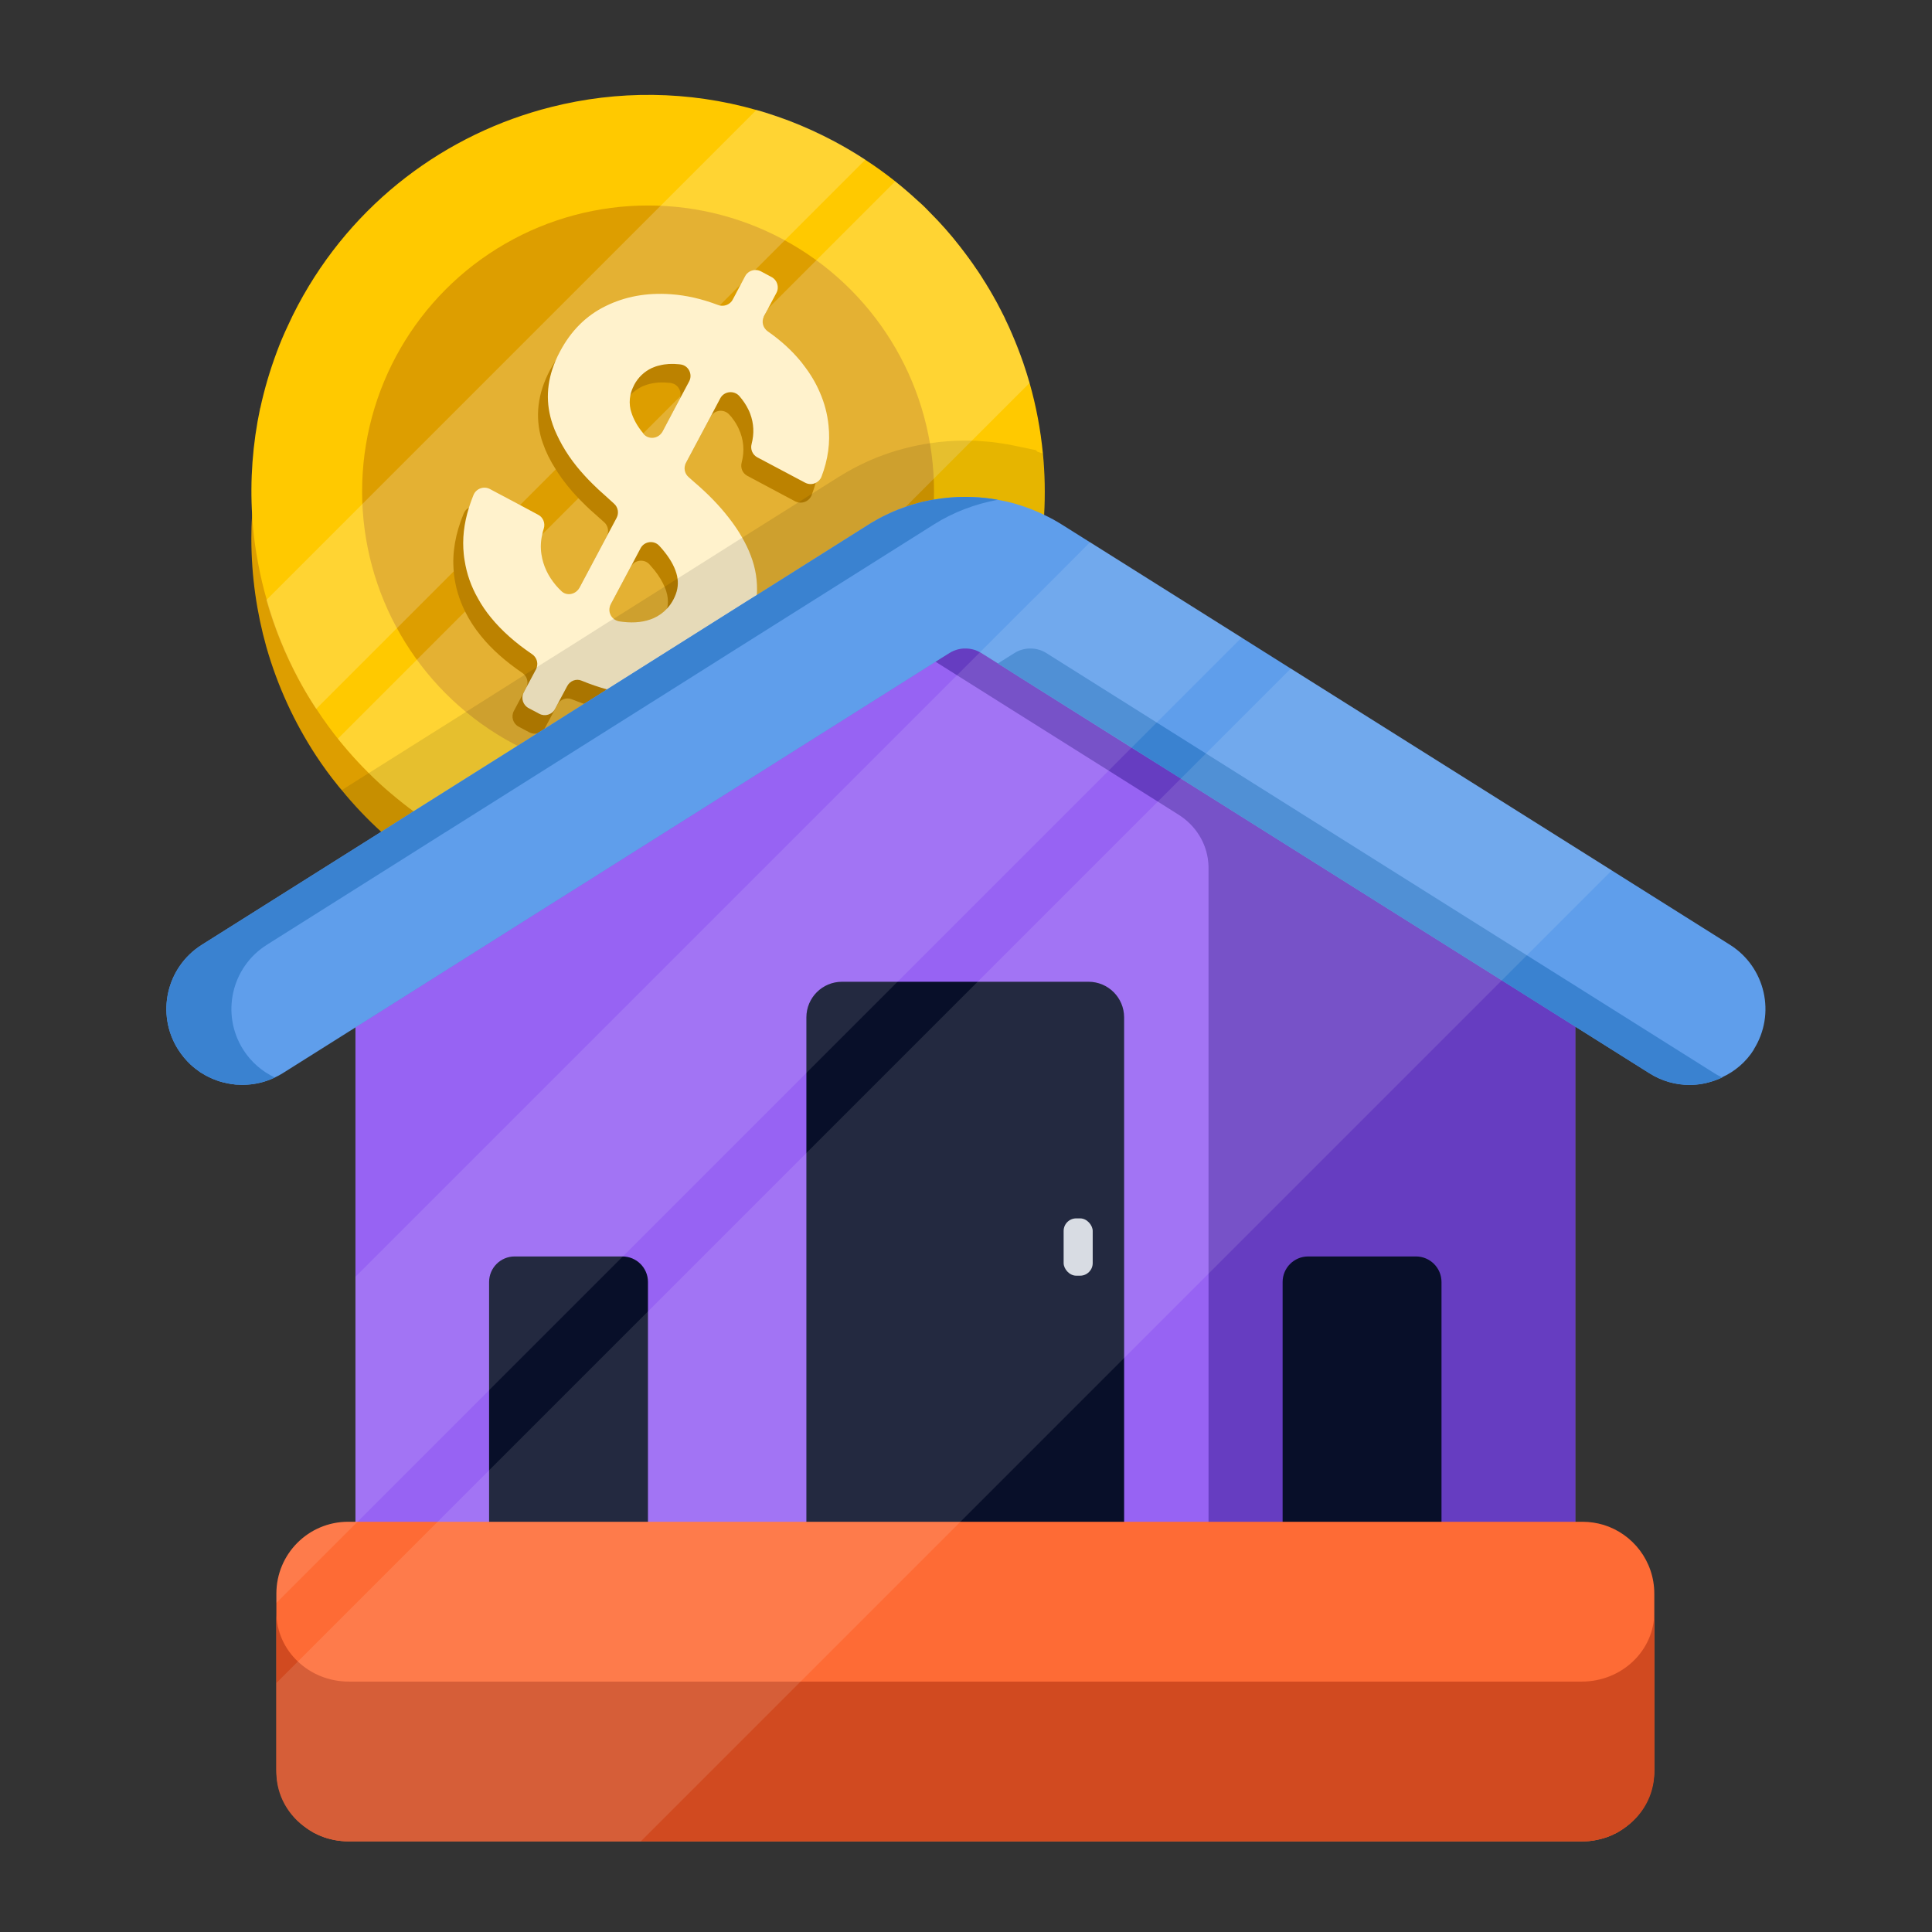 <?xml version="1.0" encoding="UTF-8"?>
<svg xmlns="http://www.w3.org/2000/svg" version="1.1" viewBox="0 0 206 206">
  <rect x="0" y="0" width="206" height="206" fill="#333333" stroke="none"/>
  <defs>
    <style>
      .cls-1 {
        opacity: .11;
      }

      .cls-2 {
        fill: #fff;
      }

      .cls-3 {
        fill: #5f9eeb;
      }

      .cls-4 {
        fill: #bc8200;
      }

      .cls-5 {
        fill: #9763f3;
      }

      .cls-6 {
        fill: #dd9e00;
      }

      .cls-7 {
        fill: #663dc1;
      }

      .cls-8 {
        fill: #fff2cc;
      }

      .cls-9 {
        opacity: .2;
      }

      .cls-10 {
        fill: #d14a20;
      }

      .cls-11 {
        fill: #d3d8df;
      }

      .cls-12 {
        fill: #080f29;
      }

      .cls-13 {
        fill: #fe6b35;
      }

      .cls-14 {
        opacity: .1;
      }

      .cls-15 {
        fill: #ffc900;
      }

      .cls-16 {
        fill: #3a82d0;
      }
    </style>
  </defs>
  <!-- Generator: Adobe Illustrator 28.7.2, SVG Export Plug-In . SVG Version: 1.2.0 Build 154)  -->
  <g>
    <g id="Layer_1">
      <g>
        <path class="cls-6" d="M111.38,57.4c0,1.91-.13,3.79-.37,5.64-.2,1.45-.46,2.88-.8,4.28-.15.62-.31,1.22-.49,1.83-.29,1.03-.63,2.04-1.01,3.04h0c-.4,1.09-.84,2.14-1.33,3.17-.37.79-.77,1.57-1.19,2.34-6.32,11.54-17.87,19.8-31.46,21.61-1.84.25-3.73.38-5.64.38-1.35,0-2.69-.06-4-.19-2.6-.24-5.13-.72-7.57-1.41-.33-.09-.65-.19-.97-.3-1.98-.6-3.9-1.36-5.74-2.25-2.54-1.21-4.94-2.68-7.16-4.38-1.04-.76-2.04-1.59-3-2.47-1.51-1.37-2.92-2.86-4.21-4.44-.15-.16-.28-.33-.41-.49-.83-1.02-1.6-2.08-2.32-3.17-2.32-3.54-4.12-7.44-5.31-11.61h0c-1.03-3.67-1.59-7.52-1.6-11.51v-.07c0-.81.02-1.6.08-2.39v-.1c.69-12.07,6.46-22.78,15.2-30.04,7.33-6.09,16.75-9.75,27.01-9.75,2.56,0,5.07.23,7.5.67,1.38.24,2.74.55,4.07.93,2.97.84,5.81,2,8.47,3.45,1.08.57,2.12,1.19,3.14,1.86.1.06.2.13.29.2,1,.66,1.96,1.36,2.89,2.11,5.79,4.62,10.34,10.73,13.06,17.76.49,1.21.91,2.46,1.27,3.73.2.71.38,1.42.55,2.14.5,2.24.83,4.55.97,6.9v.02s.01.09.01.14c.05.78.07,1.58.07,2.37Z"/>
        <path class="cls-15" d="M111.32,54.88s-.01.09-.01.13v.02c-.13,2.09-.41,4.19-.86,6.27-.22,1.03-.49,2.06-.79,3.08-.21.72-.44,1.44-.7,2.15-.42,1.18-.89,2.34-1.43,3.5-.16.36-.33.73-.52,1.09-.18.38-.38.76-.58,1.14-.33.63-.67,1.25-1.05,1.84-.06.11-.12.21-.19.32-.39.64-.8,1.27-1.22,1.88-5.62,8.25-13.8,13.97-22.88,16.65-2.63.78-5.34,1.31-8.08,1.57h-.01c-3.53.32-7.12.21-10.67-.36h-.01c-1.61-.26-3.2-.62-4.79-1.08-.21-.05-.41-.11-.62-.18-.21-.05-.41-.11-.62-.19-.22-.07-.43-.14-.65-.21h-.01c-.13-.04-.26-.08-.39-.14-.4-.14-.79-.28-1.18-.43-.82-.3-1.63-.64-2.43-1.01-.4-.18-.8-.37-1.2-.57-.4-.2-.79-.4-1.19-.61-.44-.24-.88-.48-1.31-.73-.15-.08-.29-.17-.44-.27-.28-.15-.56-.32-.83-.49-.37-.22-.73-.46-1.08-.69-.45-.31-.89-.62-1.33-.94-.05-.03-.1-.07-.15-.11h0c-.39-.28-.77-.57-1.14-.87-.43-.34-.85-.68-1.27-1.04-.66-.54-1.29-1.12-1.91-1.71-.15-.15-.31-.3-.46-.46-2.12-2.09-3.99-4.39-5.59-6.85-.38-.57-.74-1.15-1.09-1.74-.28-.47-.54-.95-.8-1.43-1.44-2.7-2.58-5.54-3.4-8.47-.37-1.25-.66-2.51-.9-3.79-.25-1.29-.44-2.59-.56-3.89-.04-.4-.07-.8-.09-1.2-.01-.02-.01-.03,0-.05-.24-3.81.04-7.67.85-11.49h.01c.44-2.03,1.03-4.03,1.77-6.01.34-.92.72-1.82,1.14-2.71.34-.76.72-1.52,1.11-2.26,5.84-10.97,15.83-18.32,27-21.13,7.07-1.79,14.61-1.76,21.89.32.34.09.68.19,1.02.3.82.26,1.64.54,2.46.85,1.63.63,3.24,1.36,4.82,2.2,1.14.61,2.25,1.26,3.31,1.96,1.11.72,2.17,1.49,3.19,2.3.43.34.84.69,1.25,1.04.42.36.82.72,1.22,1.09.17.14.33.29.5.45.23.22.45.44.67.68,1.16,1.15,2.25,2.38,3.24,3.66.33.43.66.86.98,1.3.27.36.52.73.77,1.1.1.13.19.27.29.42.19.29.38.58.55.87.11.16.21.32.3.48.2.32.4.65.58.98.08.12.15.25.21.38.06.09.11.18.16.27.13.24.27.49.39.74.03.04.05.09.07.13.09.17.18.34.26.51.13.24.25.49.35.73.23.47.45.95.65,1.43.43.99.82,2,1.18,3.02.25.73.48,1.47.7,2.22.7,2.45,1.17,4.97,1.42,7.52.21,2.15.25,4.34.13,6.52Z"/>
        <circle class="cls-6" cx="69.1" cy="52.4" r="30.49"/>
        <g class="cls-9">
          <path class="cls-2" d="M109.78,40.83l-52.26,52.26c-8.59-2.44-16.07-7.53-21.49-14.33l59.42-59.42c6.8,5.42,11.88,12.9,14.33,21.49Z"/>
          <path class="cls-2" d="M92.27,17.03l-58.56,58.56c-2.32-3.54-4.12-7.44-5.31-11.61h0S80.66,11.72,80.66,11.72c4.17,1.18,8.08,2.99,11.61,5.31Z"/>
        </g>
        <path class="cls-4" d="M87.29,47.33c-.17-1.72-.73-3.36-1.66-4.93-.28-.51-.61-1-.98-1.48-.47-.62-1.02-1.22-1.61-1.79-.66-.64-1.41-1.25-2.23-1.82-.52-.37-.7-1.05-.4-1.61l1.03-1.93.3-.57.02-.04c.03-.06.05-.12.06-.19.17-.55-.07-1.17-.6-1.45l-1.15-.61c-.59-.31-1.32-.1-1.65.48l-.3.56s-.06.1-.09.15l-.97,1.83c-.3.57-.96.79-1.55.57-.17-.06-.35-.13-.52-.19-1.53-.53-3.06-.85-4.55-.96-2.56-.17-4.86.25-6.93,1.27-1.74.86-3.18,2.15-4.28,3.86-.2.31-.39.63-.58.97-1.33,2.51-1.62,4.98-.9,7.41.04.13.09.27.14.41.32.93.78,1.86,1.37,2.77.07.12.14.23.22.35.6.92,1.34,1.83,2.19,2.73.54.56,1.12,1.12,1.75,1.67l1.01.9c.42.38.53,1,.26,1.51l-2.92,5.49s0,.01-.01.01l-1.04,1.96c-.38.72-1.35.91-1.93.35-.21-.2-.4-.4-.57-.62-.84-1-1.36-2.1-1.55-3.3-.13-.9-.05-1.81.25-2.75.05-.17.07-.35.05-.52-.04-.4-.27-.76-.63-.96l-2.55-1.35-2.61-1.39c-.39-.21-.83-.18-1.18.01-.24.13-.45.35-.56.63-.88,2.12-1.24,4.17-1.06,6.16,0,.06,0,.11.01.17.15,1.43.55,2.8,1.2,4.11.45.91,1.02,1.79,1.71,2.63,1.15,1.42,2.62,2.71,4.38,3.91.09.06.18.13.25.22.33.37.42.91.17,1.38l-.25.48-1.06,1.99c-.32.6-.09,1.35.51,1.67l1.15.61c.26.14.56.17.83.11h.01c.29-.06.56-.22.75-.47h0s.06-.1.09-.15l1.3-2.44c.29-.56.95-.82,1.54-.58.44.18.88.34,1.31.49h.01c.53.18,1.05.34,1.57.48h.01c.94.25,1.87.41,2.76.49.33.03.65.05.97.05,2.2.05,4.17-.38,5.92-1.3,1.49-.79,2.76-1.91,3.8-3.35.36-.49.69-1.03,1-1.61.13-.24.25-.48.35-.72.06-.11.1-.21.15-.32.49-1.13.76-2.24.82-3.34.03-.44.03-.88,0-1.32-.07-.98-.28-1.94-.64-2.89-.37-.96-.87-1.91-1.5-2.85-.25-.4-.54-.79-.85-1.18-1.02-1.31-2.25-2.58-3.67-3.8l-.63-.55c-.42-.38-.53-.99-.26-1.51l1.05-1.97,2.61-4.9c.41-.77,1.46-.89,2.03-.23.14.15.27.29.37.45.24.32.44.65.6,1,.55,1.17.66,2.38.33,3.64-.15.56.09,1.15.61,1.42l5.1,2.72c.11.05.22.09.33.11.58.12,1.19-.19,1.42-.76.02-.06.04-.12.06-.18.14-.38.27-.76.37-1.14.36-1.38.47-2.76.32-4.16ZM64.06,66.42l1.06-1.98,2.13-4c.4-.75,1.44-.89,2.01-.25.19.22.36.42.54.63.47.6.82,1.18,1.06,1.74.13.29.22.58.28.86.1.49.11.98-.01,1.46-.08.34-.21.7-.39,1.04-.48.91-1.2,1.57-2.12,1.98-.93.41-2,.54-3.22.39-.14-.01-.3-.03-.44-.06-.66-.12-1.08-.7-1.04-1.31,0-.17.05-.34.14-.5ZM70.63,46.03s-.01.02-.02.03l-1.03,1.94c-.41.78-1.49.91-2.04.24t-.01-.02c-.06-.08-.12-.16-.18-.24-.08-.1-.16-.21-.23-.31-.48-.68-.79-1.35-.95-2.03-.1-.44-.13-.89-.06-1.34.07-.41.21-.82.43-1.24.19-.35.41-.66.67-.93.35-.38.77-.68,1.24-.91.83-.38,1.8-.52,2.91-.4.05,0,.11,0,.16.02.69.09,1.14.74,1.03,1.4,0,.03,0,.07-.01.1-.03.1-.06.22-.12.31l-1.79,3.38Z"/>
        <path class="cls-8" d="M88.34,45.35c-.12-1.21-.43-2.38-.92-3.5-.43-1.01-1-1.97-1.72-2.9-.12-.17-.26-.34-.4-.51-.94-1.13-2.09-2.17-3.44-3.11-.5-.36-.69-1-.42-1.56,0-.02.01-.04.02-.06l.28-.51.02-.04.14-.27.89-1.67c.32-.61.08-1.36-.52-1.68l-1.14-.61c-.2-.1-.41-.15-.62-.14-.43.02-.85.25-1.06.66l-.45.85-.58,1.09-.3.56s-.06.1-.09.15c-.3.4-.81.58-1.3.47-.06-.01-.11-.03-.17-.05-1.71-.65-3.4-1.04-5.06-1.15-2.56-.18-4.87.25-6.93,1.27-2.07,1.01-3.69,2.63-4.86,4.84-.18.33-.34.67-.48,1-.98,2.3-1.07,4.57-.29,6.81.12.36.27.72.44,1.07.35.76.78,1.52,1.29,2.27.26.38.54.76.85,1.14.5.61,1.05,1.22,1.67,1.83.4.4.83.8,1.29,1.2l1,.91c.42.37.53,1,.27,1.5l-1.06,1.99-2.92,5.49s0,.01-.01.01c-.38.69-1.34.89-1.91.32-.21-.2-.4-.4-.58-.61-.84-1-1.36-2.1-1.54-3.31-.11-.7-.08-1.41.09-2.13.04-.2.09-.41.16-.61.18-.58-.07-1.2-.59-1.47l-1.94-1.04-3.22-1.71c-.65-.34-1.45-.05-1.74.63-.06.14-.11.28-.16.41-.12.32-.23.64-.33.95-.54,1.71-.72,3.37-.55,4.97.02.22.05.44.09.66.22,1.42.69,2.77,1.43,4.06.38.7.84,1.37,1.38,2.03,1.15,1.41,2.62,2.71,4.38,3.9.46.31.66.87.51,1.38-.02.08-.05.16-.09.24l-1.05,1.97-.25.48c-.33.61-.09,1.36.51,1.68l1.15.61c.6.32,1.35.09,1.67-.52l1.3-2.44c.3-.56.96-.82,1.54-.57.92.38,1.83.69,2.71.93,1.01.27,2,.45,2.95.52.32.03.61.05.91.06.82.03,1.61-.02,2.36-.13,1.3-.19,2.51-.58,3.63-1.18.54-.29,1.05-.61,1.52-.99.93-.71,1.75-1.59,2.44-2.62.11-.13.19-.26.28-.4.2-.29.38-.61.55-.93.8-1.5,1.24-2.95,1.33-4.39h0c.09-1.45-.12-2.84-.65-4.21-.24-.65-.55-1.28-.91-1.91-.4-.71-.88-1.42-1.43-2.12-1.02-1.32-2.25-2.58-3.68-3.8l-.62-.55c-.43-.38-.54-1-.27-1.5l2.61-4.9,1.05-1.99c.41-.77,1.47-.88,2.04-.23.4.46.72.94.97,1.46.07.14.13.28.18.42.39,1.04.44,2.11.15,3.22-.15.56.09,1.14.6,1.42l5.11,2.71c.36.19.78.19,1.12.02.27-.13.5-.35.62-.66.7-1.82.95-3.64.75-5.48ZM67.6,41.07c.44-.83,1.08-1.44,1.9-1.83.27-.12.55-.22.84-.28.62-.16,1.31-.2,2.07-.12.06.01.11.01.16.02.85.11,1.31,1.06.91,1.81l-.73,1.37-.33.61-1.79,3.38s-.01.02-.02.03c-.42.74-1.48.85-2.01.19t0-.02s-.01-.01-.01-.02c-.63-.75-1.05-1.52-1.28-2.27-.03-.1-.06-.19-.08-.28-.11-.5-.12-1.02-.01-1.53,0-.02.01-.03.01-.05.07-.33.2-.67.38-1.01ZM67.25,60.44l1.05-1.98c.4-.76,1.44-.89,2.01-.25.2.21.37.42.54.63.72.9,1.17,1.77,1.35,2.6.02.08.03.17.04.25.11.74-.04,1.49-.44,2.24-.19.36-.41.67-.67.95-.4.44-.89.79-1.45,1.04-.93.4-2.01.53-3.22.39-.14-.01-.3-.04-.45-.06-.22-.04-.42-.14-.58-.27-.44-.36-.6-.99-.31-1.54l2.13-4Z"/>
        <path class="cls-5" d="M167.96,107.32v73.35H37.9v-73.35c0-2.28,1.2-4.4,3.19-5.66l9.72-6.12,1.87-1.17,2.95-1.87h.01l1.59-1.01h.01l5.07-3.19,8.69-5.48h.01l7.01-4.41,7.55-4.74.04-.04h.01l9.51-5.98.55-.35h.01l3.32-2.1c1.04-.65,2.21-1.02,3.4-1.1h.01c.95-.07,1.92.05,2.84.36.55.18,1.09.43,1.59.74l1.22.77.89.56,1.25.79,14.03,8.82,5.24,3.3,34.2,21.54,1.09.68c1.21.77,2.13,1.85,2.65,3.1.36.8.54,1.67.54,2.56Z"/>
        <path class="cls-7" d="M167.96,107.32v73.35H37.9v-14.79h90.96v-73.35c0-.2-.01-.39-.03-.59-.18-2.05-1.34-3.92-3.16-5.07l-2.22-1.4-5.24-3.3-10.83-6.81-2-1.26-3.34-2.1-.17-.11-1.75-1.1-.36-.23-4.37-2.74-.26-.17.55-.35h.01l3.32-2.1c1.04-.65,2.21-1.02,3.4-1.1h.01c.95-.07,1.92.05,2.84.36.55.18,1.09.43,1.59.74l1.22.77.89.56,1.25.79,14.03,8.82,5.24,3.3,34.2,21.54,1.09.68c1.21.77,2.13,1.85,2.65,3.1.36.8.54,1.67.54,2.56Z"/>
        <path class="cls-12" d="M89.78,104.68h26.28c2.1,0,3.8,1.7,3.8,3.8v54.79h-33.88v-54.79c0-2.1,1.7-3.8,3.8-3.8Z"/>
        <g>
          <path class="cls-12" d="M54.87,133.97h11.5c1.5,0,2.72,1.22,2.72,2.72v26.57h-16.94v-26.57c0-1.5,1.22-2.72,2.72-2.72Z"/>
          <path class="cls-12" d="M139.48,133.97h11.5c1.5,0,2.72,1.22,2.72,2.72v26.57h-16.94v-26.57c0-1.5,1.22-2.72,2.72-2.72Z"/>
        </g>
        <path class="cls-13" d="M176.39,169.92v18.77c0,2.61-1.29,4.9-3.28,6.28-.13.09-.26.18-.4.26-.2.14-.42.25-.65.35-.13.07-.26.13-.4.18-.23.1-.47.18-.71.25-.24.07-.49.13-.74.18-.48.1-.97.15-1.47.15H37.12c-.5-.01-1-.06-1.47-.15-.25-.05-.5-.11-.74-.18-.24-.07-.48-.15-.71-.25-.14-.05-.27-.11-.4-.18-.23-.1-.45-.21-.65-.35-.14-.08-.27-.17-.4-.26-1.99-1.38-3.28-3.67-3.28-6.28v-18.77c0-4.23,3.42-7.66,7.65-7.66h131.62c.78,0,1.53.12,2.24.33,3.13.96,5.41,3.88,5.41,7.33Z"/>
        <path class="cls-10" d="M176.39,171.92v17.04c0,2.49-1.29,4.69-3.28,6.01-.13.09-.26.18-.4.26-.2.14-.42.25-.65.35-.13.07-.26.13-.4.18-.23.1-.47.18-.71.25-.24.07-.49.13-.74.18-.48.1-.97.15-1.47.15H37.12c-.5-.01-1-.06-1.47-.15-.25-.05-.5-.11-.74-.18-.24-.07-.48-.15-.71-.25-.14-.05-.27-.11-.4-.18-.23-.1-.45-.21-.65-.35-.14-.08-.27-.17-.4-.26-1.99-1.32-3.28-3.52-3.28-6.01v-17.04c0,2.05.88,3.91,2.29,5.24,1.4,1.33,3.32,2.14,5.45,2.14h108.05s0,.01.01,0h23.38c4.28,0,7.74-3.3,7.74-7.38Z"/>
        <rect class="cls-11" x="113.41" y="129.91" width="3.1" height="6.11" rx="1.34" ry="1.34"/>
        <g>
          <path class="cls-14" d="M187.02,111.89c-.85,1.36-2.05,2.36-3.41,2.98.01,0,.01.01.02.01-.48.23-.98.41-1.49.54-.21.06-.43.11-.64.14-.44.08-.89.12-1.34.12-1.47,0-2.96-.4-4.3-1.25l-7.9-4.97-7.83-4.93-34.22-21.52-1.61-1.01-3.64-2.28-11.95-7.52h0s-1.7-1.08-1.7-1.08l-.61-.38-1.77-1.11s-.09-.06-.14-.08c-.37-.21-.77-.34-1.18-.38-.71-.09-1.45.07-2.07.46l-.85.53h0s-.63.4-.63.4l-6.33,3.99-28.4,17.9-2.7,1.71h-.01l-2.04,1.28-3.73,2.35-18.65,11.76-7.75,4.88c-.28.17-.56.33-.85.46-.26.13-.53.24-.8.33-.16.06-.32.1-.47.15-.89.25-1.8.34-2.69.28-.13,0-.26,0-.38-.03-.11-.01-.22-.02-.32-.04-.04,0-.07,0-.1-.02-.16-.02-.31-.05-.46-.09-.42-.08-.83-.21-1.22-.37-.14-.05-.27-.1-.4-.17-.37-.16-.74-.37-1.09-.59-.36-.25-.71-.52-1.04-.82-.5-.47-.95-1.01-1.34-1.62-2.39-3.78-1.25-8.78,2.53-11.16l19.13-12.05c-1.51-1.37-2.92-2.86-4.21-4.44l2.87-1.82h.01l10.36-6.52,2.99-1.89,3.26-2.06,1-.63.31-.2,3.35-2.1,3.33-2.11,1.14-.72h.02l.35-.22,5.43-3.42,1.38-.87,5.26-3.32,1.64-1.04,5.98-3.76,1.48-.94,2.81-1.77c1.3-.81,2.68-1.52,4.11-2.09,1.81-.72,3.7-1.22,5.63-1.51,1.24-.19,2.5-.28,3.78-.28.22,0,.46,0,.69.01h.39l.2.02c.31.02.64.04.96.07.4.03.79.07,1.19.13.31.04.67.1,1.03.16.46.08.86.17,1.25.25l1.69.35.13.03.15.16c.19.06.39.13.58.2.21,2.15.25,4.34.13,6.52.66.31,1.3.66,1.92,1.05l2.99,1.88,16.17,10.17,5.24,3.3,34.22,21.52,12.62,7.94c3.78,2.38,4.92,7.37,2.54,11.15Z"/>
          <path class="cls-3" d="M187.02,111.89c-.85,1.36-2.05,2.36-3.41,2.98.01,0,.01.01.02.01-.48.23-.98.41-1.49.54-.21.06-.43.11-.64.14-.44.08-.89.12-1.34.12-1.47,0-2.96-.4-4.3-1.25l-7.9-4.97-7.83-4.93-34.22-21.52-1.61-1.01-3.64-2.28-11.95-7.52h0s-1.7-1.08-1.7-1.08l-.61-.38-1.77-1.11s-.09-.06-.14-.08c-.37-.21-.77-.34-1.18-.38-.71-.09-1.45.07-2.07.46l-.85.53h0s-.63.4-.63.4l-6.33,3.99-28.4,17.9-2.7,1.71h-.01l-2.04,1.28-3.73,2.35-18.65,11.76-7.75,4.88c-.28.17-.56.33-.85.46-.26.13-.53.24-.8.33-.16.06-.32.1-.47.15-.89.25-1.8.34-2.69.28-.13,0-.26,0-.38-.03-.11-.01-.22-.02-.32-.04-.04,0-.07,0-.1-.02-.16-.02-.31-.05-.46-.09-.42-.08-.83-.21-1.22-.37-.14-.05-.27-.1-.4-.17-.37-.16-.74-.37-1.09-.59-.36-.25-.71-.52-1.04-.82-.5-.47-.95-1.01-1.34-1.62-2.39-3.78-1.25-8.78,2.53-11.16l19.13-12.05,3.44-2.18h0l11.08-6.98h.01l.68-.43,1.41-.9h.01l.75-.47h0s4.24-2.68,4.24-2.68h.01l2.44-1.54,14.91-9.4,1.06-.66h0s11.91-7.51,11.91-7.51c.25-.16.5-.31.76-.45.25-.15.51-.29.77-.42s.53-.26.8-.38c.23-.11.47-.21.71-.3.05-.03.11-.05.17-.07.25-.1.49-.19.74-.27h.01s.03-.02.04-.02c.29-.1.59-.2.88-.28.3-.09.61-.17.92-.25.26-.06.52-.11.78-.16.13-.03.26-.05.39-.07,1.11-.19,2.23-.29,3.35-.29.23,0,.47,0,.7.01.03,0,.07.01.1.01.89.03,1.79.13,2.67.29.34.06.67.13,1,.2h0c1.34.32,2.64.78,3.89,1.38.01,0,.02,0,.02.01.66.31,1.3.66,1.92,1.05l2.99,1.88,16.17,10.17,5.24,3.3,34.22,21.52,12.62,7.94c3.78,2.38,4.92,7.37,2.54,11.15Z"/>
        </g>
        <g>
          <path class="cls-16" d="M106.4,53.29c-2.4.44-4.74,1.31-6.86,2.65l-.17.11-13,8.19-7.7,4.85-.13.08-7.59,4.79-3.35,2.11-8.27,5.21-11.84,7.46h-.01s-3.83,2.42-3.83,2.42l-15.2,9.58c-3.78,2.38-4.91,7.38-2.53,11.16.85,1.35,2.04,2.35,3.38,2.99-.26.13-.53.24-.8.33-.16.06-.32.1-.47.15-.89.25-1.8.34-2.69.28-.13,0-.26,0-.38-.03-.11-.01-.22-.02-.32-.04-.04,0-.07,0-.1-.02-.16-.02-.31-.05-.46-.09-.42-.08-.83-.21-1.22-.37-.14-.05-.27-.1-.4-.17-.37-.16-.74-.37-1.09-.59-.36-.25-.71-.52-1.04-.82-.5-.47-.95-1.01-1.34-1.62-2.39-3.78-1.25-8.78,2.53-11.16l19.13-12.05,3.44-2.18h0l11.08-6.98.69-.43,1.41-.9h.01l.75-.47h0s4.24-2.68,4.24-2.68h.01l2.44-1.54,14.91-9.4,1.06-.66h0s11.91-7.51,11.91-7.51c.25-.16.5-.31.76-.45.25-.15.51-.29.77-.42s.53-.26.8-.38c.23-.11.47-.21.71-.3.05-.03.11-.05.17-.07.25-.1.5-.19.75-.28.01-.01.03-.01.04-.01.29-.1.59-.2.88-.28.3-.09.61-.17.92-.25.26-.06.52-.11.78-.16.13-.03.26-.05.39-.07,1.11-.19,2.23-.29,3.35-.29.27,0,.53.01.8.02.89.03,1.79.13,2.67.29Z"/>
          <path class="cls-16" d="M183.63,114.88c-.48.23-.98.41-1.49.54-.21.06-.43.11-.64.14-.44.08-.89.12-1.34.12-1.47,0-2.96-.4-4.3-1.25l-7.9-4.97-7.83-4.93-34.22-21.52-1.61-1.01-3.63-2.29-11.96-7.51h0s-1.7-1.08-1.7-1.08l-.61-.38,1.13-.71.64-.4c.47-.3,1.02-.46,1.55-.48.64-.03,1.28.13,1.84.48l11.78,7.41,5.24,3.3,34.22,21.52,4.62,2.9,15.37,9.67c.27.18.55.31.82.44.01,0,.01.01.02.01Z"/>
        </g>
        <g class="cls-1">
          <path class="cls-2" d="M171.86,92.8l-11.73,11.73-4.35,4.35-26.92,26.92-8.99,8.99-17.47,17.47-3.62,3.62-13.42,13.42-17.04,17.04h-31.2c-.5-.01-1-.06-1.47-.15-.25-.05-.5-.11-.74-.18-.24-.07-.48-.15-.71-.25-.14-.05-.27-.11-.4-.18-.23-.1-.45-.21-.65-.35-.14-.08-.27-.17-.4-.26-1.99-1.32-3.28-3.52-3.28-6.01v-9.51l108.17-108.17,34.22,21.52Z"/>
          <path class="cls-2" d="M132.4,67.98l-9.06,9.06-2.67,2.67h-.01s-2.45,2.46-2.45,2.46l-22.51,22.51-9.72,9.72-19.57,19.57-14.26,14.26-14.25,14.25-8.43,8.43v-.99c0-4.23,3.42-7.66,7.65-7.66h.78v-26.12l36.83-36.83,6.36-6.36,9.55-9.55,19.02-19.02,1.35-1.34h0s5.22-5.23,5.22-5.23l16.17,10.17Z"/>
        </g>
      </g>
    </g>
  </g>
</svg>